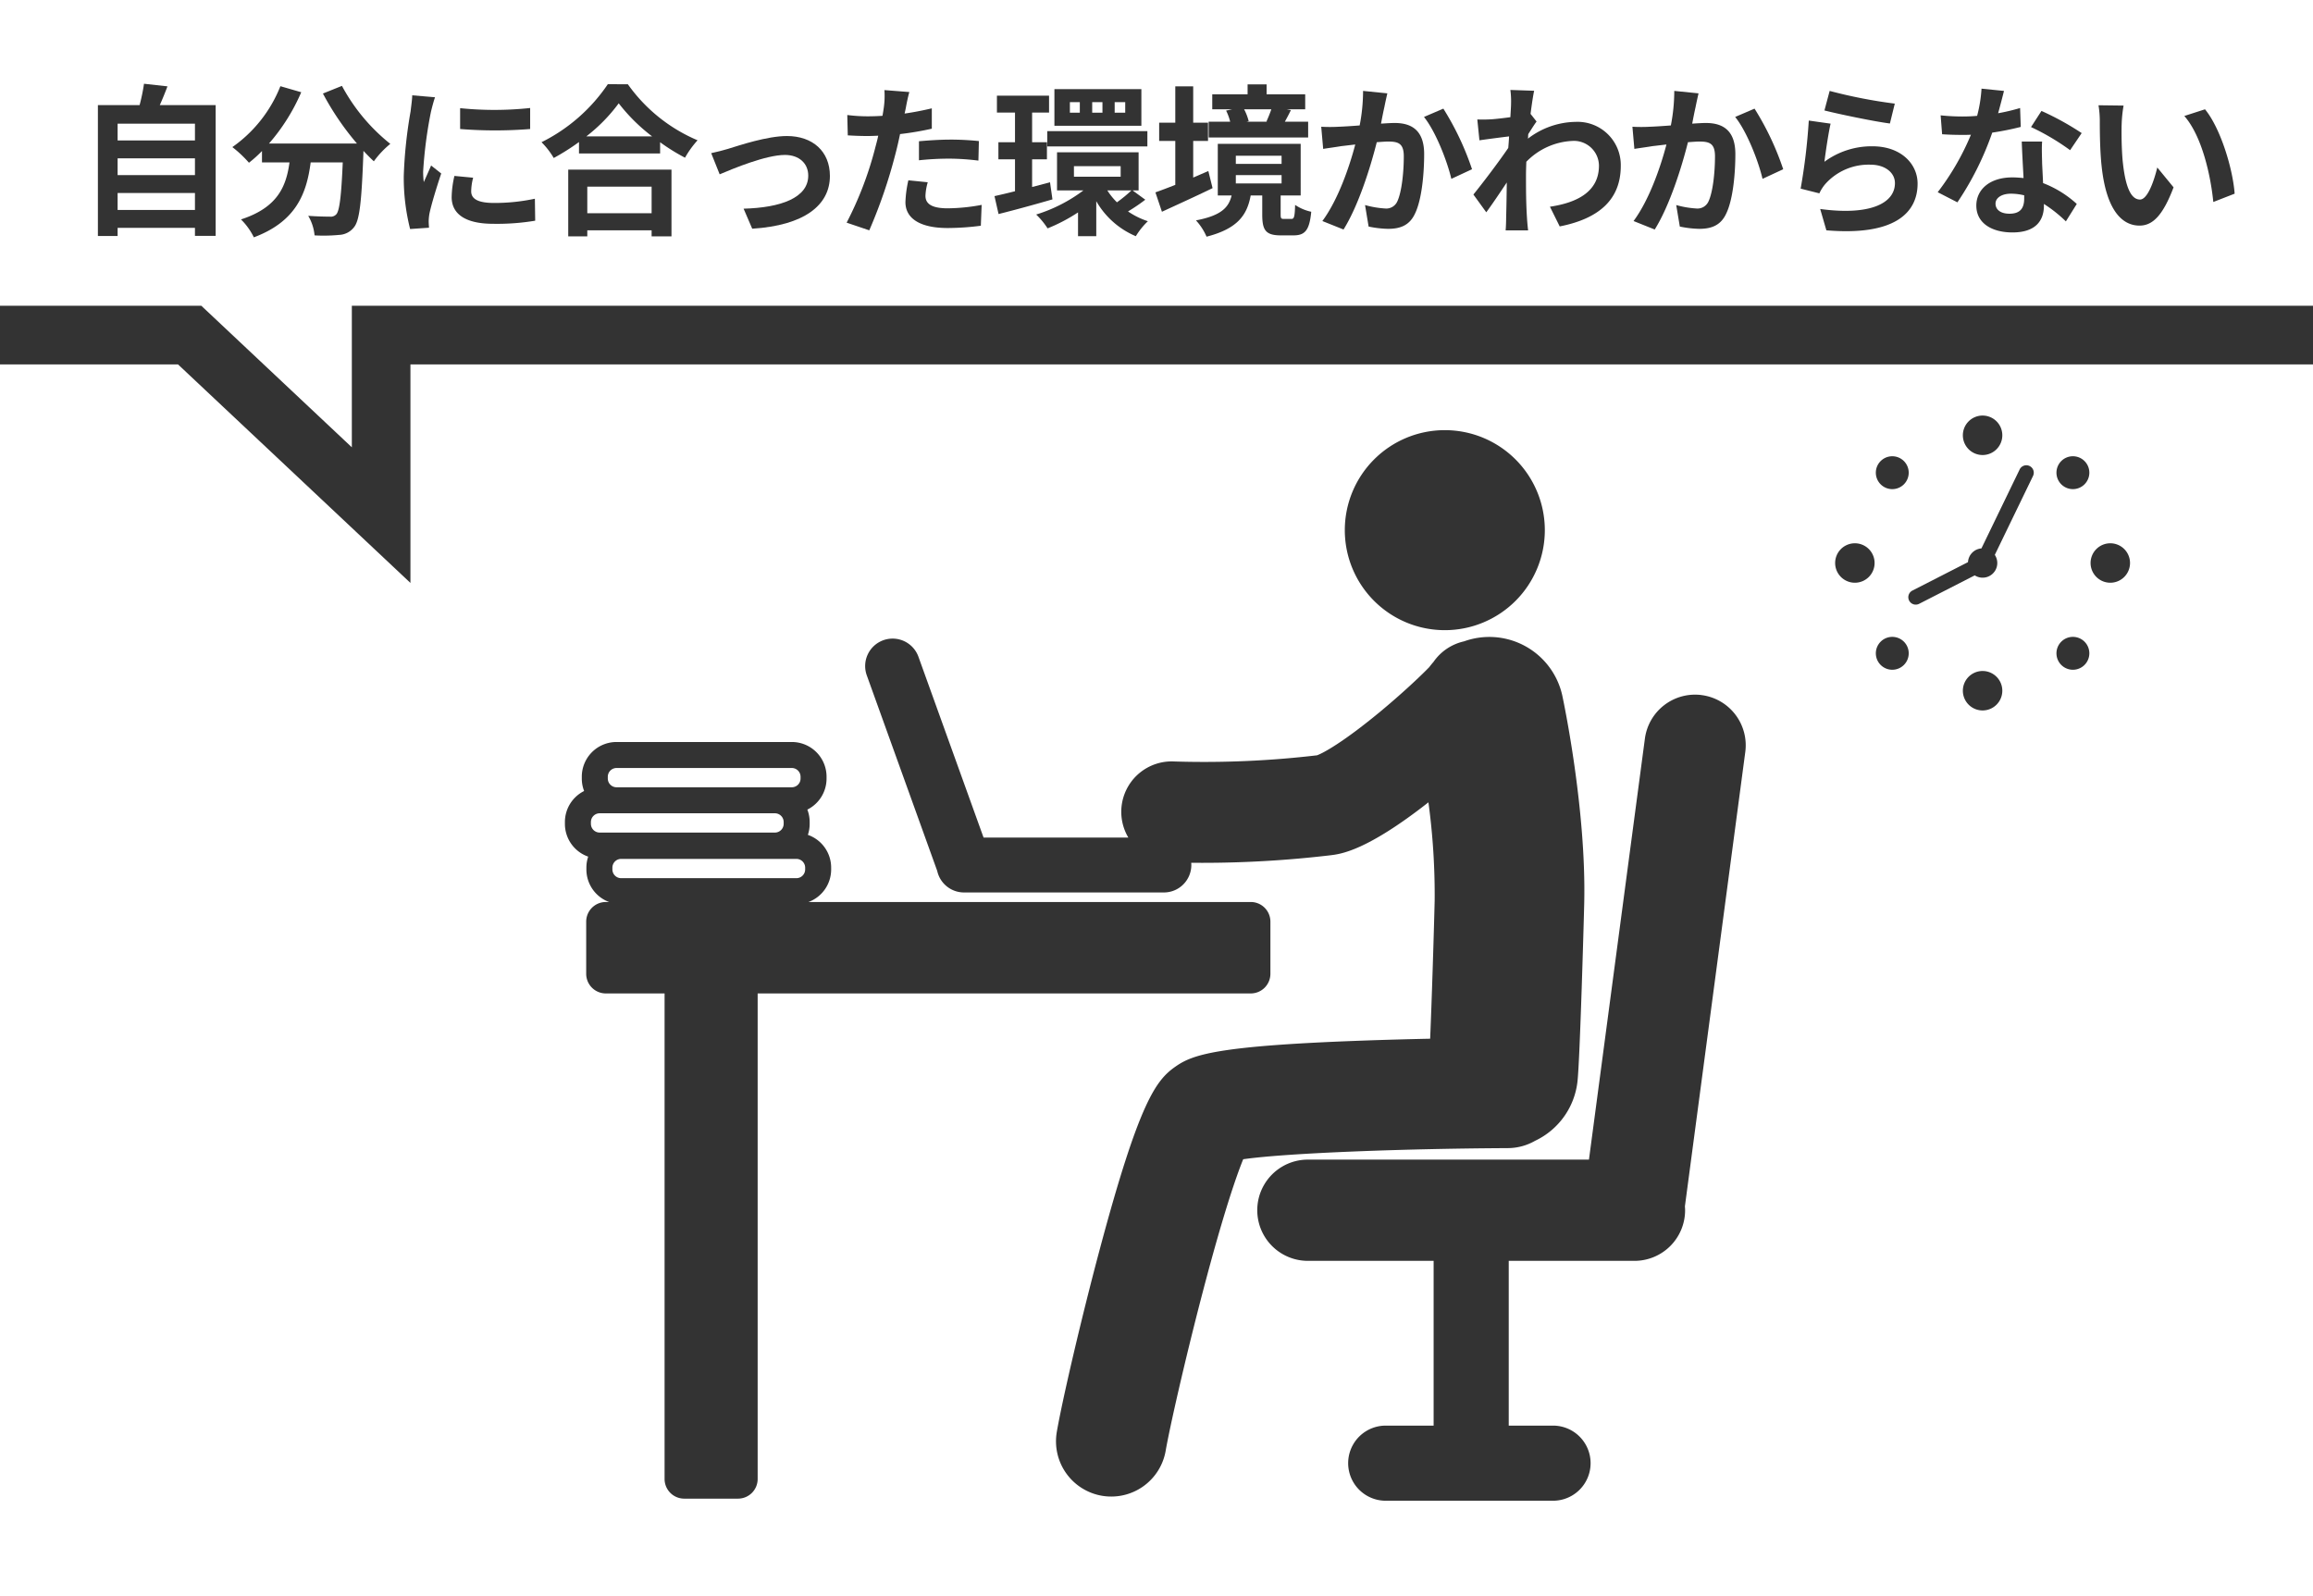 <svg id="thum_sp02" xmlns="http://www.w3.org/2000/svg" xmlns:xlink="http://www.w3.org/1999/xlink" width="355" height="245" viewBox="0 0 355 245">
  <defs>
    <clipPath id="clip-path">
      <rect id="長方形_153" data-name="長方形 153" width="355" height="245" fill="none"/>
    </clipPath>
  </defs>
  <rect id="長方形_152" data-name="長方形 152" width="355" height="245" fill="#fff"/>
  <path id="パス_739" data-name="パス 739" d="M54,46.929V68.652l-23.1-21.723H0v9H27.324l35.67,33.538V55.929H355v-9Z" fill="#333"/>
  <g id="グループ_69" data-name="グループ 69">
    <g id="グループ_68" data-name="グループ 68" clip-path="url(#clip-path)">
      <path id="パス_740" data-name="パス 740" d="M33.1,16.129V36.2H29.922V34.974H18.051v1.249H15.026V16.129h6.4a28.347,28.347,0,0,0,.676-3.275l3.6.4c-.375,1-.774,1.974-1.174,2.875ZM18.051,21.553H29.922V18.979H18.051Zm0,5.323H29.922V24.3H18.051Zm11.871,2.749H18.051v2.6H29.922Z" fill="#333"/>
      <path id="パス_741" data-name="パス 741" d="M52.481,13.18a28.768,28.768,0,0,0,7.423,8.9,14.3,14.3,0,0,0-2.525,2.675c-.524-.475-1.048-1.025-1.6-1.6v.173c-.275,7.549-.574,10.5-1.449,11.548a3.017,3.017,0,0,1-2.275,1.175,24.89,24.89,0,0,1-3.774.074,7.17,7.17,0,0,0-.975-3c1.375.1,2.674.125,3.3.125a1.159,1.159,0,0,0,1-.35c.5-.525.775-2.749,1-7.974H47.682c-.625,4.8-2.25,9.073-8.722,11.5a9.99,9.99,0,0,0-1.975-2.75c5.648-1.824,6.948-5.1,7.447-8.748H40.21V23.177a19.146,19.146,0,0,1-2,1.8,17.924,17.924,0,0,0-2.549-2.4,20.729,20.729,0,0,0,7.373-9.347l3.2.925a30.012,30.012,0,0,1-4.949,7.873h13.5a42.385,42.385,0,0,1-5.223-7.674Z" fill="#333"/>
      <path id="パス_742" data-name="パス 742" d="M66.144,17.153a66.44,66.44,0,0,0-1.2,9.173,12.228,12.228,0,0,0,.1,1.625c.375-.85.775-1.725,1.125-2.55l1.55,1.225c-.7,2.075-1.525,4.8-1.8,6.124a7.657,7.657,0,0,0-.125,1.174c0,.275.025.675.051,1.025l-2.9.2a31.984,31.984,0,0,1-.974-8.172,69.677,69.677,0,0,1,1.05-9.9c.075-.7.225-1.649.25-2.449l3.5.3c-.2.524-.524,1.774-.625,2.224m6.174,12.222c0,1.1.95,1.775,3.5,1.775a29.543,29.543,0,0,0,6.274-.65l.048,3.374a35.368,35.368,0,0,1-6.447.475c-4.3,0-6.374-1.525-6.374-4.1A15.257,15.257,0,0,1,69.744,27l2.875.274a8.5,8.5,0,0,0-.3,2.1m9.049-12.8V19.8a67.19,67.19,0,0,1-10.748,0V16.6a51.389,51.389,0,0,0,10.748-.025" fill="#333"/>
      <path id="パス_743" data-name="パス 743" d="M96.362,12.93a25.087,25.087,0,0,0,10.7,8.6,14.545,14.545,0,0,0-1.925,2.674,29.958,29.958,0,0,1-3.823-2.374v1.725H88.864V21.8a34.97,34.97,0,0,1-3.875,2.449,12.14,12.14,0,0,0-1.875-2.425,26.462,26.462,0,0,0,10.173-8.9Zm-9.149,13.1H103.06V36.273h-3.05v-.924H90.138v.924H87.213Zm12.873-5.1a27.357,27.357,0,0,1-5.125-5.075,25.55,25.55,0,0,1-4.972,5.075Zm-9.948,11.8h9.872V28.65H90.138Z" fill="#333"/>
      <path id="パス_744" data-name="パス 744" d="M111.8,22.827c1.7-.524,5.947-1.95,8.973-1.95,3.949,0,6.6,2.349,6.6,6.124,0,4.524-3.973,7.6-11.922,8.1l-1.324-3.074c5.723-.15,9.922-1.676,9.922-5.074,0-1.875-1.4-3.174-3.574-3.174-2.9,0-7.9,2.074-10.022,2.974l-1.3-3.249c.75-.151,1.9-.45,2.65-.675" fill="#333"/>
      <path id="パス_745" data-name="パス 745" d="M139.041,16.479c-.049.275-.125.6-.2.949,1.4-.2,2.8-.475,4.174-.8v3.124a46.26,46.26,0,0,1-4.874.825c-.225,1.075-.475,2.174-.749,3.2a77.84,77.84,0,0,1-3.975,11.572l-3.474-1.176a54.1,54.1,0,0,0,4.324-11.247c.175-.675.375-1.374.525-2.1-.575.025-1.125.049-1.65.049-1.2,0-2.149-.049-3.024-.1l-.076-3.124a24.94,24.94,0,0,0,3.151.2q1.086,0,2.249-.075c.1-.55.174-1.025.225-1.425a12.727,12.727,0,0,0,.074-2.525l3.825.3c-.2.675-.425,1.8-.526,2.35m3,13.572c0,1.1.75,1.924,3.424,1.924a29.147,29.147,0,0,0,5.2-.526l-.125,3.2a40.114,40.114,0,0,1-5.1.35c-4.2,0-6.473-1.45-6.473-3.973a17.552,17.552,0,0,1,.449-3.35l2.975.3a8.606,8.606,0,0,0-.35,2.075m3.8-8.623a43.614,43.614,0,0,1,4.4.225l-.074,3a36.632,36.632,0,0,0-4.3-.3,42.924,42.924,0,0,0-4.824.25V21.678c1.4-.125,3.2-.25,4.8-.25" fill="#333"/>
      <path id="パス_746" data-name="パス 746" d="M161.531,30.6c-2.848.826-5.873,1.651-8.272,2.25l-.624-2.75c.9-.2,1.974-.449,3.148-.749v-4.9h-2.548V21.827h2.548V17.278h-2.774v-2.6h8v2.6h-2.6v4.549h2.274v2.624h-2.274V28.7l2.749-.726Zm14.248.051a27.762,27.762,0,0,1-2.65,1.8,11.939,11.939,0,0,0,3.049,1.5,11.171,11.171,0,0,0-1.85,2.3,12.676,12.676,0,0,1-6.072-5.373v5.373h-2.8V32.6a26.216,26.216,0,0,1-4.674,2.45,11.622,11.622,0,0,0-1.749-2.125,23.66,23.66,0,0,0,7.248-3.7h-4.048V23.377h12.521v5.848h-.925ZM160.733,20.127H176.1v2.35H160.733Zm14.446-.824H161.832V13.68h13.347Zm-9.448-3.624h-1.524V17.3h1.524Zm-.9,11.447H172V25.5h-7.173Zm4.374-11.447h-1.574V17.3h1.574Zm.75,13.546a10.125,10.125,0,0,0,1.475,1.825,21.291,21.291,0,0,0,2.225-1.825ZM172.7,15.679H171.08V17.3H172.7Z" fill="#333"/>
      <path id="パス_747" data-name="パス 747" d="M186.107,28.875c-2.625,1.275-5.5,2.574-7.773,3.625l-1-2.975c.85-.3,1.9-.7,3.05-1.15V21.627h-2.475v-2.8h2.475V13.254h2.749v5.574h2.274v2.8h-2.274v5.624c.775-.326,1.55-.675,2.324-1ZM198.2,33.6c.4,0,.524-.25.575-2.15a7.117,7.117,0,0,0,2.475,1.051c-.276,2.874-.975,3.623-2.725,3.623H196.58c-2.35,0-2.85-.824-2.85-3.2V30h-1.775c-.549,3-2,5.1-6.772,6.324a8.947,8.947,0,0,0-1.625-2.5c3.924-.75,5.024-2,5.473-3.824h-2.124V22.077h12.722V30h-3.074v2.9c0,.625.074.7.525.7Zm2.575-12.5H185.508V18.677h3.3a8.163,8.163,0,0,0-.625-1.7l.924-.2h-3.049v-2.3h5.423V12.955H194.4v1.523h5.923v2.3H197.5l.625.125c-.324.675-.65,1.274-.924,1.774h3.574Zm-11.1,4.049h7.023V23.9h-7.023Zm0,3h7.023V26.876h-7.023Zm1.274-11.372a7.989,7.989,0,0,1,.7,1.825l-.325.074h3.174l-.124-.025c.249-.549.549-1.273.749-1.874Z" fill="#333"/>
      <path id="パス_748" data-name="パス 748" d="M212.482,16.4c-.175.75-.35,1.675-.525,2.575.825-.051,1.575-.1,2.1-.1,2.648,0,4.523,1.175,4.523,4.775,0,2.949-.349,7-1.424,9.172-.826,1.75-2.224,2.3-4.1,2.3a16.088,16.088,0,0,1-3-.35l-.549-3.3a14.639,14.639,0,0,0,3.074.525,1.851,1.851,0,0,0,1.874-1.075c.675-1.425,1-4.448,1-6.923,0-2-.85-2.275-2.424-2.275-.4,0-1.025.051-1.725.1-.949,3.8-2.8,9.722-5.1,13.4l-3.249-1.3c2.424-3.273,4.149-8.322,5.049-11.746-.9.1-1.675.2-2.149.25-.7.125-2.025.3-2.775.424l-.3-3.4a24.356,24.356,0,0,0,2.675,0c.774-.026,1.949-.1,3.224-.2a27.676,27.676,0,0,0,.524-5.3l3.725.375c-.15.649-.325,1.45-.45,2.074m13.446,9.573-3.174,1.475c-.65-2.775-2.424-7.3-4.2-9.5l2.975-1.275a43.187,43.187,0,0,1,4.4,9.3" fill="#333"/>
      <path id="パス_749" data-name="パス 749" d="M231.811,13.805l3.648.125c-.149.7-.349,1.975-.549,3.549l.924,1.174c-.349.451-.849,1.275-1.274,1.925-.024.225-.024.475-.05.7a12.272,12.272,0,0,1,7.348-2.575,6.633,6.633,0,0,1,6.9,6.748c0,5.049-3.174,8.074-9.373,9.3l-1.5-3.024c4.4-.649,7.548-2.449,7.523-6.348a3.843,3.843,0,0,0-4.074-3.75,10.517,10.517,0,0,0-7.073,3.2c-.025.725-.051,1.451-.051,2.1,0,2.05,0,4.15.151,6.5.025.45.1,1.35.176,1.926h-3.45c.049-.551.075-1.45.075-1.85.05-1.95.075-3.4.1-5.5-1.049,1.576-2.273,3.4-3.148,4.575l-1.975-2.725c1.424-1.749,3.924-5.049,5.349-7.148.05-.575.1-1.174.125-1.774-1.225.149-3.15.4-4.549.6l-.325-3.2a20.912,20.912,0,0,0,2.175-.025c.724-.05,1.824-.175,2.9-.324.05-.95.1-1.651.1-1.925a13.782,13.782,0,0,0-.1-2.249" fill="#333"/>
      <path id="パス_750" data-name="パス 750" d="M260.245,16.4c-.175.75-.35,1.675-.526,2.575.826-.051,1.576-.1,2.1-.1,2.65,0,4.524,1.175,4.524,4.775,0,2.949-.35,7-1.424,9.172-.825,1.75-2.225,2.3-4.1,2.3a16.067,16.067,0,0,1-3-.35l-.551-3.3a14.661,14.661,0,0,0,3.074.525,1.852,1.852,0,0,0,1.875-1.075c.675-1.425,1-4.448,1-6.923,0-2-.849-2.275-2.424-2.275-.4,0-1.025.051-1.725.1-.95,3.8-2.8,9.722-5.1,13.4l-3.249-1.3c2.425-3.273,4.15-8.322,5.049-11.746-.9.1-1.675.2-2.149.25-.7.125-2.026.3-2.775.424l-.3-3.4a24.338,24.338,0,0,0,2.674,0c.776-.026,1.95-.1,3.225-.2a27.685,27.685,0,0,0,.525-5.3l3.724.375c-.15.649-.325,1.45-.45,2.074m13.447,9.573-3.175,1.475c-.649-2.775-2.425-7.3-4.2-9.5l2.974-1.275a43.239,43.239,0,0,1,4.4,9.3" fill="#333"/>
      <path id="パス_751" data-name="パス 751" d="M280.016,24.826a12.229,12.229,0,0,1,7.373-2.374c4.373,0,6.923,2.7,6.923,5.723,0,4.549-3.6,8.048-14,7.174l-.949-3.275c7.5,1.025,11.472-.8,11.472-3.974,0-1.624-1.55-2.824-3.724-2.824a8.9,8.9,0,0,0-6.948,2.949,6,6,0,0,0-.925,1.45l-2.875-.724a92.245,92.245,0,0,0,1.25-10.448l3.349.475c-.325,1.374-.775,4.424-.949,5.848m10.8-8.922-.75,3.049c-2.524-.325-8.1-1.5-10.047-2l.8-3a76.492,76.492,0,0,0,10,1.95" fill="#333"/>
      <path id="パス_752" data-name="パス 752" d="M306.672,17.379a30.561,30.561,0,0,0,3.374-.8l.1,2.9a43.653,43.653,0,0,1-4.375.875,46.038,46.038,0,0,1-5.348,10.7L297.4,29.5a39.365,39.365,0,0,0,5.1-8.822c-.45.025-.875.025-1.3.025-1.025,0-2.05-.025-3.124-.1l-.225-2.9a31.532,31.532,0,0,0,3.323.175c.75,0,1.5-.024,2.275-.1a21.086,21.086,0,0,0,.675-4.174l3.449.35c-.2.8-.525,2.075-.9,3.425m6.748,7.547c.026.725.1,1.926.151,3.175a16.33,16.33,0,0,1,5.173,3.2l-1.674,2.675A21.126,21.126,0,0,0,313.7,31.3v.25c0,2.324-1.276,4.124-4.825,4.124-3.1,0-5.548-1.375-5.548-4.124,0-2.449,2.049-4.323,5.523-4.323.6,0,1.15.048,1.725.1-.1-1.849-.225-4.074-.275-5.6h3.124c-.074,1.05-.025,2.1,0,3.2m-5,7.873c1.725,0,2.249-.949,2.249-2.324v-.5a8.972,8.972,0,0,0-2.024-.25c-1.449,0-2.375.65-2.375,1.525,0,.925.775,1.549,2.15,1.549m3.3-13.3,1.6-2.475a43.146,43.146,0,0,1,6.173,3.4l-1.775,2.624a35.991,35.991,0,0,0-6-3.549" fill="#333"/>
      <path id="パス_753" data-name="パス 753" d="M325.625,19.252c-.025,1.624,0,3.5.151,5.3.349,3.6,1.1,6.073,2.674,6.073,1.174,0,2.174-2.923,2.65-4.923l2.5,3.048c-1.648,4.35-3.224,5.874-5.223,5.874-2.75,0-5.124-2.473-5.824-9.172-.25-2.3-.275-5.224-.275-6.748a15.056,15.056,0,0,0-.2-2.549l3.85.049a20.1,20.1,0,0,0-.3,3.049m17.346,10.472L339.7,31c-.4-4.023-1.725-10.1-4.45-13.2l3.174-1.024c2.375,2.874,4.275,9.123,4.549,12.946" fill="#333"/>
      <path id="パス_754" data-name="パス 754" d="M261.185,106.68a7.77,7.77,0,0,0-8.725,6.678l-8.586,64.616h-43.14a7.769,7.769,0,1,0,0,15.538h19.3V218.8H212.68a5.764,5.764,0,0,0,0,11.528h25.681a5.764,5.764,0,1,0,0-11.528h-6.8V193.512h19.3a7.768,7.768,0,0,0,7.769-7.768c0-.205-.015-.4-.03-.6l9.267-69.735a7.77,7.77,0,0,0-6.678-8.725" fill="#333"/>
      <path id="パス_755" data-name="パス 755" d="M237.1,81.366a15.349,15.349,0,1,1-15.348-15.348A15.347,15.347,0,0,1,237.1,81.366" fill="#333"/>
      <path id="パス_756" data-name="パス 756" d="M239.8,106.835a11.467,11.467,0,0,0-15.1-8.4,7.742,7.742,0,0,0-4.69,3.16c-.227.254-.442.519-.645.792-1.344,1.39-4.307,4.183-7.759,7.027-5.377,4.429-8.48,6.164-9.478,6.51a148.117,148.117,0,0,1-21.917.944,7.738,7.738,0,0,0-7.033,11.68H150.959l-9.987-27.724a4.213,4.213,0,1,0-7.927,2.856l10.8,29.986a4.213,4.213,0,0,0,4.113,3.307h30.674a4.213,4.213,0,0,0,4.213-4.213c0-.116-.008-.231-.018-.345.526.006,1.1.01,1.732.01a167.322,167.322,0,0,0,19.662-1.163c1.568-.189,5.512-.67,15.014-8.121a105.59,105.59,0,0,1,.959,15.024c-.132,5.552-.452,15.539-.693,21.253-3.075.066-6.512.156-10.018.28-22.834.806-26.457,2.169-29.079,4.006-2.97,2.079-5.544,5.313-11.639,28.135-2.962,11.089-5.785,23.387-6.564,27.917a8.479,8.479,0,1,0,16.713,2.872c.548-3.189,2.816-13.373,5.648-24.2,3.217-12.291,5.225-18.005,6.246-20.512,6.772-.976,25.176-1.633,40.621-1.707a8.435,8.435,0,0,0,4.167-1.118,11.472,11.472,0,0,0,6.517-9.116c.383-3.454.977-24.937,1.032-27.266.344-14.488-3.2-31.174-3.346-31.877" fill="#333"/>
      <path id="パス_757" data-name="パス 757" d="M191.974,138.439H124.082a5.324,5.324,0,0,0,3.484-4.986v-.3a5.326,5.326,0,0,0-3.574-5.02,5.292,5.292,0,0,0,.276-1.677v-.3a5.3,5.3,0,0,0-.355-1.9,5.321,5.321,0,0,0,2.947-4.755v-.3a5.327,5.327,0,0,0-5.32-5.32H94.615a5.327,5.327,0,0,0-5.32,5.32v.3a5.284,5.284,0,0,0,.355,1.9,5.321,5.321,0,0,0-2.947,4.754v.3a5.325,5.325,0,0,0,3.574,5.019A5.266,5.266,0,0,0,90,133.151v.3a5.324,5.324,0,0,0,3.484,4.986h-.508a3.016,3.016,0,0,0-3.007,3.007v8.02a3.016,3.016,0,0,0,3.007,3.007H102V227a3.016,3.016,0,0,0,3.007,3.007h8.273A3.016,3.016,0,0,0,116.286,227v-74.53h75.688a3.017,3.017,0,0,0,3.008-3.007v-8.02a3.017,3.017,0,0,0-3.008-3.007M92.023,124.821h26.925a1.348,1.348,0,0,1,1.33,1.33v.3a1.348,1.348,0,0,1-1.33,1.33H92.023a1.348,1.348,0,0,1-1.33-1.33v-.3a1.348,1.348,0,0,1,1.33-1.33m1.968,8.33a1.348,1.348,0,0,1,1.33-1.33h26.925a1.348,1.348,0,0,1,1.33,1.33v.3a1.348,1.348,0,0,1-1.33,1.33H95.321a1.348,1.348,0,0,1-1.33-1.33ZM93.285,119.2a1.348,1.348,0,0,1,1.33-1.33H121.54a1.348,1.348,0,0,1,1.33,1.33v.3a1.348,1.348,0,0,1-1.33,1.33H94.615a1.348,1.348,0,0,1-1.33-1.33Z" fill="#333"/>
      <path id="パス_758" data-name="パス 758" d="M307.316,66.806a3.028,3.028,0,1,1-3.027-3.027,3.027,3.027,0,0,1,3.027,3.027" fill="#333"/>
      <path id="パス_759" data-name="パス 759" d="M292.211,70.764a2.523,2.523,0,1,1-3.568,0,2.523,2.523,0,0,1,3.568,0" fill="#333"/>
      <path id="パス_760" data-name="パス 760" d="M284.686,83.381a3.027,3.027,0,1,1-3.027,3.027,3.027,3.027,0,0,1,3.027-3.027" fill="#333"/>
      <path id="パス_761" data-name="パス 761" d="M288.644,98.485a2.523,2.523,0,1,1,0,3.568,2.522,2.522,0,0,1,0-3.568" fill="#333"/>
      <path id="パス_762" data-name="パス 762" d="M301.261,106.01a3.027,3.027,0,1,1,3.027,3.027,3.027,3.027,0,0,1-3.027-3.027" fill="#333"/>
      <path id="パス_763" data-name="パス 763" d="M316.365,102.053a2.523,2.523,0,1,1,3.568,0,2.523,2.523,0,0,1-3.568,0" fill="#333"/>
      <path id="パス_764" data-name="パス 764" d="M323.89,89.435a3.027,3.027,0,1,1,3.027-3.027,3.027,3.027,0,0,1-3.027,3.027" fill="#333"/>
      <path id="パス_765" data-name="パス 765" d="M319.933,74.331a2.523,2.523,0,1,1,0-3.568,2.522,2.522,0,0,1,0,3.568" fill="#333"/>
      <path id="パス_766" data-name="パス 766" d="M311.5,71.521a1.142,1.142,0,0,0-1.524.53l-5.866,12.117a2.247,2.247,0,0,0-2.063,2.108l-8.537,4.366a1.14,1.14,0,1,0,1.039,2.03l8.535-4.365a2.249,2.249,0,0,0,3.08-3.146l5.866-12.116a1.141,1.141,0,0,0-.53-1.524" fill="#333"/>
    </g>
  </g>
</svg>
